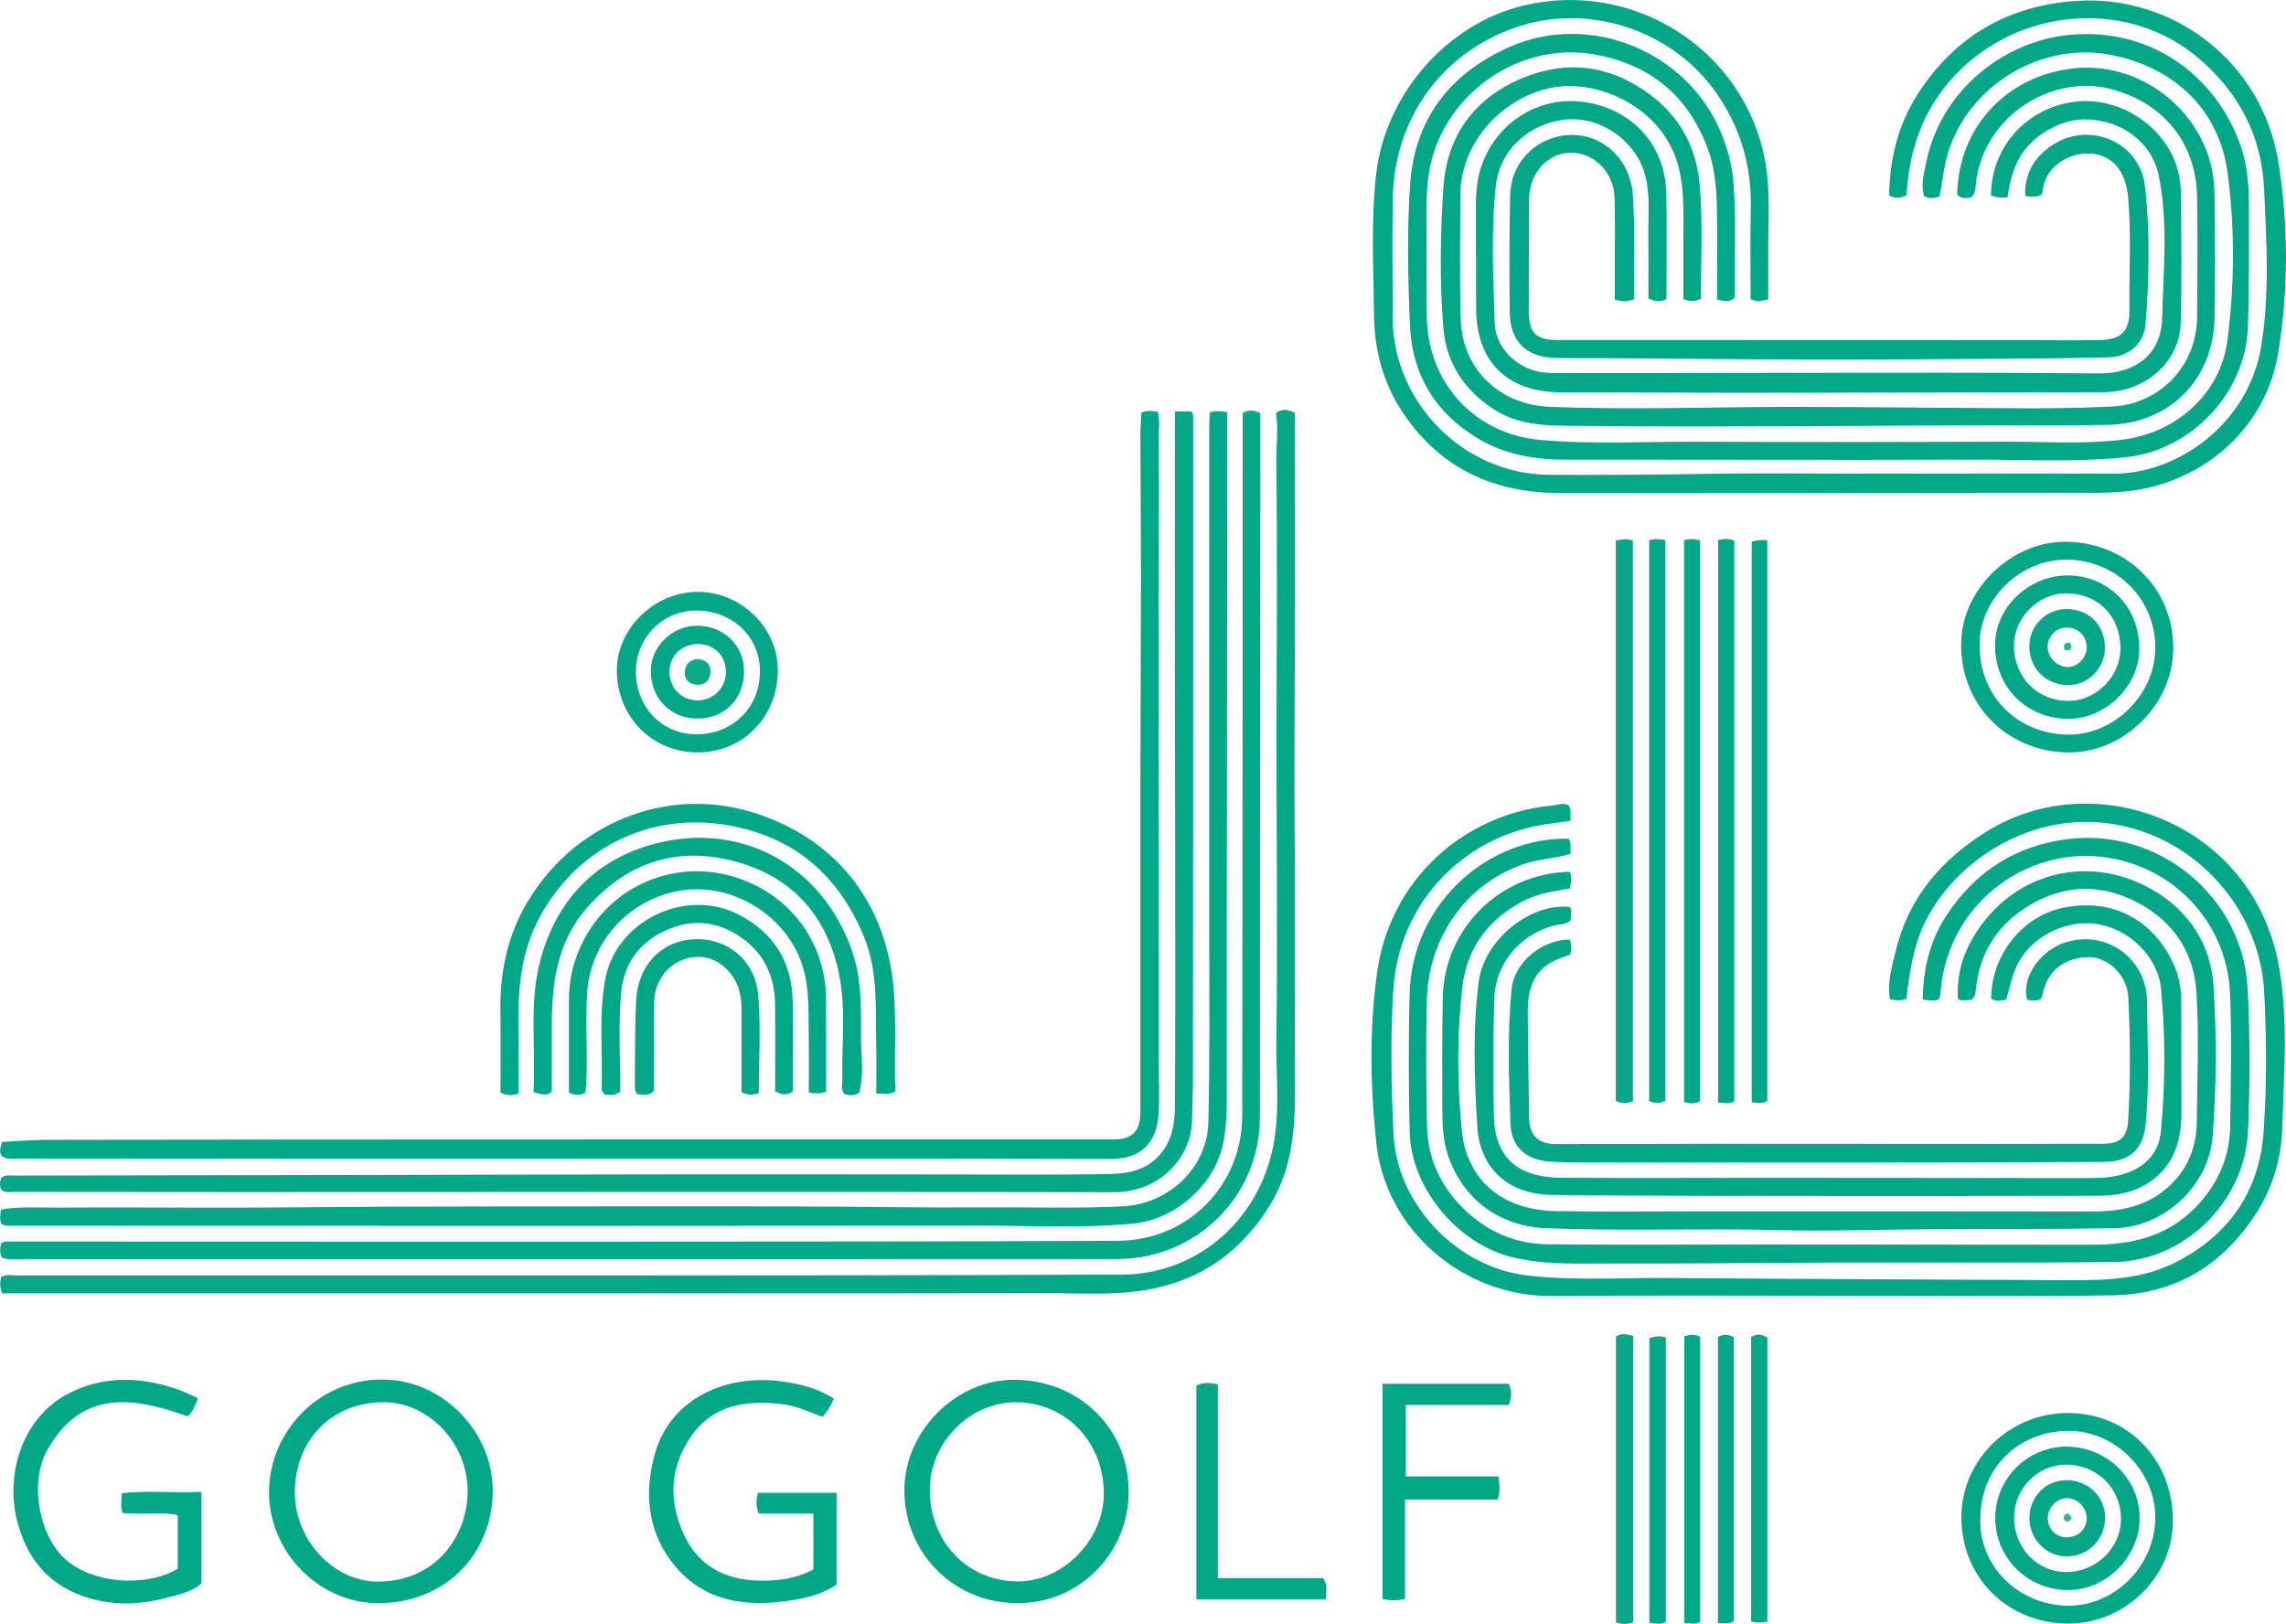 <?xml version="1.0" encoding="UTF-8"?>
<svg id="Layer_1" data-name="Layer 1" xmlns="http://www.w3.org/2000/svg" viewBox="0 0 668.16 474.62">
  <defs>
    <style>
      .cls-1 {
        fill: #06a888;
      }

      .cls-2 {
        fill: #24b095;
      }

      .cls-3 {
        fill: #05a888;
      }

      .cls-4 {
        fill: #05a788;
      }

      .cls-5 {
        fill: #02a787;
      }

      .cls-6 {
        fill: #0aa98a;
      }

      .cls-7 {
        fill: #04a788;
      }

      .cls-8 {
        fill: #03a787;
      }

      .cls-9 {
        fill: #31b59b;
      }

      .cls-10 {
        fill: #06a889;
      }
    </style>
  </defs>
  <path class="cls-5" d="M516.83,87.5c-2.09,.53-3.41,.82-5.15-.08,0-8.53-.19-17.24,.05-25.94,.34-12.64-2.86-24.05-10.19-34.46-13-18.46-37.75-26.47-59.08-18.82-21.5,7.71-34.95,26.8-35.36,49.66-.21,11.85-.08,23.68-.02,35.53,.11,23.53,20.05,45.28,45.91,45.39,15.11,.06,30.21,0,45.32-.27,16.87-.29,33.74-.07,50.61-.08,22.87,0,45.73-.1,68.6,.02,19.49,.1,39.63-14.96,43.33-36.91,2.58-15.32,1.61-30.83,.91-46.27-.71-15.73-7.53-28.46-19.45-38.5-19.57-16.49-49.86-14.97-68.97,3.28-9.76,9.32-14.64,20.86-15.87,34.12-.09,.98-.16,1.96-.23,2.88-1.66,.86-3.18,1.12-5.07,.05,.13-10.68,2.65-20.83,8.54-29.9,10.85-16.69,26.38-25.64,46.27-26.94,27.93-1.83,54.22,17.52,58.97,47.25,2.94,18.39,2.93,37.14-.05,55.5-3.36,20.69-19.46,36.03-40.01,39.97-4.26,.82-8.69,1.05-13.04,1.05-52.25,.07-104.49,.01-156.74,.07-19.17,.02-34.77-6.95-45.75-22.99-5.94-8.68-8.65-18.54-8.76-28.94-.14-13.72-.93-27.47,.61-41.16,2.61-23.34,20.66-43.98,42.96-49.36,32.2-7.77,64.56,12.79,70.69,45.11,1.75,9.24,.89,18.67,.96,28.02,.03,4.2,0,8.41,0,12.72Z"/>
  <path class="cls-5" d="M566.84,57.43c-1.65,.61-2.96,.7-4.44-.1-1.04-3.14-.1-6.38,.5-9.43,4.35-22.07,23.52-36.14,42.43-37.75,25.02-2.13,43.48,13.67,49.88,33.43,1.86,5.74,2.12,11.74,2.12,17.71,0,11.47,.08,22.94-.32,34.4-.69,19.28-16.64,36.03-35.86,37.97-15.08,1.52-30.21,.63-45.31,.69-39.23,.15-78.47-.02-117.71,.02-9.24,0-18.07-1.37-26.14-6.2-12.54-7.51-19.28-18.72-19.89-33.09-.58-13.7-.88-27.5,.05-41.16,1.29-19.01,11.53-32.41,28.98-40.16,23.63-10.51,52,1.34,61.8,24.79,1.93,4.61,3.27,9.38,3.7,14.41,.98,11.45,.19,22.88,.43,34.1-1.7,1.32-3.14,.99-5.18,.48,0-8.09,.07-16.28-.02-24.47-.07-6.72-.37-13.39-2.79-19.84-5.81-15.45-16.9-24.42-33.04-27.32-19.85-3.57-40.02,8.79-46.68,27.84-1.83,5.24-2.36,10.7-2.38,16.21-.03,10.86-.06,21.72,.06,32.57,.21,19.25,13.86,34.31,33.07,36.04,15.19,1.36,30.45,.48,45.68,.54,29.98,.11,59.97,.1,89.95-.02,11.6-.04,23.24,.83,34.8-.61,14.99-1.87,28.43-12.95,30.5-28.94,2.11-16.32,2.23-32.93,.03-49.21-2.47-18.26-15.48-30.53-33.76-34.23-20.28-4.1-41.38,8.41-47.79,28.1-1.4,4.31-1.63,8.77-2.68,13.26Z"/>
  <path class="cls-5" d="M557.18,291.96c-1.66,.59-3,.46-4.74,.11-.92-4.82,.55-9.51,1.65-14.1,3.71-15.51,13.22-26.64,26.64-34.97,31.54-19.58,77.61-2.63,85.3,39.12,2.88,15.64,1.52,31.58,1.05,47.39-.27,8.97-2.74,17.47-7.62,25.08-9.78,15.27-23.77,23.72-41.96,24-24.48,.38-48.98,.12-73.47,.13-30.21,0-60.43-.17-90.64,.06-25.61,.2-48.41-19.2-51.12-44.73-1.77-16.64-2.06-33.52,.27-50.04,3.79-26.92,25.35-46.22,51.36-48.59,1.45-.13,2.92-.88,4.53-.09,.97,1.26,.46,2.73,.6,4.59-4.58,.68-9.01,1.06-13.32,2.25-21.86,6.01-37.11,24.61-38.48,47.21-.85,14.08-.61,28.18,.09,42.24,1.02,20.5,18.59,38.79,38.97,41.16,13.94,1.62,27.94,.63,41.91,.75,38.97,.33,77.95,.44,116.92,.64,10.64,.05,21.25-.31,30.99-5.32,15.54-8,24.33-20.8,25.52-38.19,.93-13.55,.87-27.15,.15-40.76-1.36-25.53-22-47.48-48.22-49.53-25.23-1.97-47.75,16.13-53.45,35.69-1.5,5.16-2.29,10.44-2.91,15.91Z"/>
  <path class="cls-5" d="M372.96,120.7c1.94-1.4,3.46-.96,5.53-.07,0,6.39,0,12.97,0,19.55,0,14.7,.03,29.4,0,44.1-.03,13.83-.15,27.66-.16,41.49,0,9.97,.12,19.93,.15,29.9,.02,9.59,0,19.19,0,28.78,0,10.34-.09,20.68,.01,31.02,.13,12.93-.28,25.59-7.53,37.14-8.54,13.61-20.42,21.86-36.26,24.47-9.56,1.58-19.2,.86-28.8,.88-55.35,.1-110.69,.05-166.04,.05-44.73,0-89.45,0-134.18,0H.62c-.72-1.89-.64-3.33-.27-4.78,1.43-.87,2.96-.44,4.42-.44,107.72-.04,215.45,.16,323.17-.25,21.61-.08,39.69-15.4,44.15-37.3,2.15-10.58,.78-21.38,.96-32.08,.24-14.45,.19-28.91,.18-43.36,0-13.83-.15-27.66-.15-41.49,0-13.95,.14-27.91,.14-41.86,0-13.83,0-27.66-.17-41.49-.06-4.85,.64-9.66-.09-14.23Z"/>
  <path class="cls-8" d="M333.61,120.58c1.86-.66,3.2-.55,4.76-.22,.85,2.87,.19,5.87,.25,8.79,.19,9.96,.09,19.93,.08,29.89,0,9.96-.03,19.93-.05,29.89-.02,10.21-.05,20.42-.04,30.63,.01,9.96,.09,19.93,.11,29.89,.02,9.72-.01,19.44-.02,29.15,0,10.21,0,20.43-.01,30.64,0,5.48,.29,10.98-.07,16.44-.57,8.69-5.39,13.07-14.04,13.08-16.99,.02-33.98-.1-50.97-.11-33.86-.02-67.72,0-101.58,0-33.98,0-67.97,.02-101.95,.02-21.74,0-43.48-.02-65.22-.04-1.48,0-3.02,.33-4.39-.75-.66-1.12-.52-2.31,.16-4.11,4.17-.21,8.58-.61,12.99-.62,44.61-.07,89.22-.1,133.84-.11,59.36-.02,118.72,0,178.07-.02,5.47,0,7.77-2.36,7.78-8.15,.02-33.19-.02-66.39,.01-99.58,.02-18.83,.16-37.65,.17-56.48,0-13.83-.14-27.65-.18-41.48,0-2.23,.2-4.46,.31-6.78Z"/>
  <path class="cls-7" d="M353.63,120.51c1.77-.47,3.12-.42,5.07-.04,0,3.45,0,7.02,0,10.59-.03,37.93-.07,75.85-.1,113.78-.02,25.33-.06,50.65-.02,75.98,0,4.38-.18,8.77-.99,13.04-2.31,12.15-13.8,22.54-26.3,23.76-14.83,1.44-29.71,.59-44.56,.61-70.6,.1-141.21,.05-211.81,.05-23.87,0-47.74,0-71.6-.01-.98,0-2.02,.19-2.93-.62-.56-1.25-.34-2.59-.1-4.14,5.41-.94,10.91-.51,16.35-.55,17.85-.14,35.71,.05,53.56,.01,14.6-.03,29.19-.24,43.79-.29,21.35-.07,42.7-.07,64.04-.08,18.49-.01,36.97-.04,55.46,.02,18.08,.06,36.17,.4,54.25,.27,13.48-.09,26.96,.37,40.44-.31,13.35-.67,24.67-11.15,25-24.54,.45-18.33,.26-36.68,.27-55.02,.02-49.55-.01-99.09-.01-148.64,0-1.23,.12-2.45,.19-3.87Z"/>
  <path class="cls-3" d="M363.21,120.66c1.79-.9,3.2-.88,5.17,.03,0,5.23,0,10.69,0,16.14-.03,37.93-.07,75.85-.1,113.78-.02,25.33,0,50.65-.04,75.98-.05,23.1-18.55,41.39-41.77,41.4-106.46,.01-212.93,.03-319.39,.02-2.21,0-4.48,.42-6.62-.49-.58-1.4-.44-2.74-.15-4.03,.75-.75,1.66-.62,2.52-.62,60.72,.01,121.44,.06,182.16,.03,47.23-.02,94.45-.02,141.68-.24,20.6-.1,36.39-16.15,36.42-36.71,.09-67.14,.09-134.28,.12-201.41,0-1.24,0-2.48,0-3.87Z"/>
  <path class="cls-5" d="M576.28,57.59c-1.61,.5-3.03,.49-4.23-.68,.32-19.66,14.38-34.83,34.17-36.94,18.06-1.93,35.56,10.38,40.05,28.41,.89,3.58,1.01,7.41,1.05,11.13,.11,11.11,.15,22.22-.04,33.32-.31,18.09-13.06,30.97-31.2,31.35-13.1,.27-26.2,.05-39.3,.1-16.73,.07-33.46,.26-50.19,.3-21.61,.05-43.22,.15-64.83-.1-8.52-.1-17.21,.24-24.98-4.75-8.81-5.65-14.05-13.66-14.9-23.78-1.14-13.67-.9-27.45,0-41.13,.99-15.1,9.02-26.09,22.94-31.93,13.11-5.5,25.82-3.89,37.4,4.72,8.95,6.66,13.65,15.63,14.59,26.65,.94,11.06,.28,22.13,.37,33.05-1.84,.91-3.25,.85-5.15,.12,0-5.96-.02-12.03,0-18.1,.03-6.84,.29-13.69-1.39-20.42-4.26-17.07-22.57-25.39-35.68-23.5-14.9,2.14-28.1,15.73-28.13,31.48-.02,12.23-.27,24.47,.14,36.69,.48,14.4,11.39,24.7,25.83,25.31,23.6,.99,47.19,.03,70.78,.04,23.23,0,46.46,.34,69.7,.41,7.99,.02,15.98-.14,23.96-.51,14.13-.67,24.85-11.99,24.93-26.14,.06-11.73,.22-23.46,0-35.18-.29-15.26-9.18-26.68-23.8-31.12-18.35-5.57-38.49,7.63-40.78,26.72-.18,1.48-.08,3.01-1.29,4.5Z"/>
  <path class="cls-5" d="M566.57,292.14c-1.34,.51-2.76,.24-4.59,0,.1-8.98,2.14-17.27,6.92-24.56,8.29-12.64,19.96-20.3,35.15-22.29,26.85-3.52,51.5,16.71,52.9,43.74,.72,13.82,.7,27.68,.11,41.51-.88,20.63-18.53,38.07-39.17,38.31-26.98,.32-53.96,.09-80.95,.16-21.74,.06-43.48,.38-65.21,.28-9.83-.04-19.73,.54-29.45-1.76-16.11-3.81-29.88-20.2-30.26-36.73-.32-13.6-.38-27.22,.02-40.81,.73-24.31,20.63-44.12,44.6-44.89,.61-.02,1.23,.05,1.86,.09,.94,1.31,.34,2.69,.59,4.33-4.44,1.46-9.07,1.43-13.44,2.93-18.2,6.21-28.19,22.62-28.61,39.89-.3,12.22-.2,24.47,.05,36.69,.19,9.35,3.79,17.4,10.49,24.04,6.87,6.82,15.19,10.51,24.78,10.61,20.87,.21,41.74,.05,62.62,.05,32.24,.01,64.49,.03,96.73,.07,10.79,.01,20.83-2.14,28.94-9.87,7.08-6.75,11.08-15.01,11.2-24.84,.16-12.98,.52-25.98-.06-38.94-.93-21.01-17.47-38.28-39.25-39.88-21.37-1.56-43.06,14.22-45.33,39.25-.08,.85,.06,1.76-.68,2.6Z"/>
  <path class="cls-7" d="M343.41,120.23h4.66c.8,.7,.67,1.48,.67,2.22,0,60.54,0,121.07-.05,181.61,0,7.97,.04,15.94-.3,23.93-.45,10.52-9.43,20.5-22.94,20.47-25.37-.06-50.73-.06-76.1-.07-29.74,0-59.48,0-89.22,0-29.99,0-59.98,.03-89.97,.03-21.87,0-43.74-.03-65.6-.05-1.36,0-2.76,.32-4.06-.5-.71-1.13-.54-2.33-.2-3.56,1.31-1.11,2.88-.72,4.31-.72,34.24-.08,68.47-.11,102.71-.17,29.98-.05,59.96-.15,89.95-.18,25.98-.03,51.96,.02,77.93,.03,15.99,0,31.97,.13,47.96-.09,5.85-.08,11.64-.75,15.97-5.83,3.54-4.16,4.24-9.01,4.27-13.97,.16-20.46,.11-40.92,.1-61.38-.01-21.83-.08-43.66-.1-65.5-.02-22.95,0-45.91,0-68.86,0-2.34,0-4.68,0-7.4Z"/>
  <path class="cls-5" d="M586.74,57.69c-2,.19-3.44,.01-4.79-.64,.06-14.13,10.47-25.64,24.64-27.33,13.17-1.57,26.7,7.48,29.99,20.18,.59,2.27,.87,4.68,.89,7.02,.07,12.48,.25,24.96-.08,37.43-.3,11.44-10.29,20.24-22.61,20.28-35.59,.11-71.19,.15-106.78,.17-17.36,0-34.73-.09-52.09-.15-15.23-.05-24.28-8.9-24.44-23.98-.09-8.73-.02-17.47-.06-26.2-.02-4.24-.18-8.45,.7-12.66,2.89-13.88,15.83-23.85,30.28-22.08,14.04,1.72,24.37,12.1,24.65,26.9,.2,10.31,.04,20.63,.04,30.8-1.89,.92-3.29,.73-5.27-.2,0-5.8,.06-11.86-.02-17.91-.08-5.84,.57-11.73-.78-17.51-2.31-9.92-12.18-17.4-22.25-16.94-11.01,.5-20.33,8.61-21.52,19.16-1.51,13.42-.78,26.92-.37,40.37,.25,8.14,7.88,14.57,16.24,14.6,23.11,.09,46.23-.03,69.34-.03,30.36,0,60.73-.13,91.09,.17,10.07,.1,18.2-5.06,18.44-16.43,.3-13.91,1.83-27.9-1.08-41.69-1.52-7.23-8.14-15.37-20.46-16.11-8.09-.48-17.5,5.08-20.89,12.57-1.45,3.2-2.3,6.55-2.8,10.19Z"/>
  <path class="cls-5" d="M576.23,292.19c-1.25,.25-2.47,.39-3.94-.12-.37-5.63,.72-11.04,3.32-16.06,10.42-20.12,33.56-27.29,53.3-16.08,10.84,6.16,17.34,16.12,18.09,28.48,.88,14.53,.84,29.16-.28,43.74-1.07,13.95-13.7,26.56-28.8,26.83-18.36,.32-36.72,.2-55.09,.31-14.23,.08-28.48,.61-42.7,.24-22.73-.58-45.46,.33-68.18-.54-13.94-.53-24.64-8.78-28.83-21.63-1.4-4.3-1.54-8.83-1.56-13.31-.04-10.85-.07-21.7,.14-32.55,.38-20.09,16.78-36.28,37.07-36.69,.8,1.52,.44,3.07,.08,4.87-4.47,.84-9.05,1.33-13.24,3.47-10.41,5.34-16.84,13.73-18.18,25.27-1.62,13.9-1.53,27.96-.19,41.84,1.43,14.81,11.93,23.41,27.37,23.71,12.99,.25,25.99,.09,38.98,.09,39.36,0,78.72-.04,118.08,.03,7.97,.01,15.38-1.43,21.61-6.75,5.96-5.1,8.72-11.74,8.8-19.44,.14-12.6,.68-25.24-.09-37.8-.79-12.8-7.86-22.23-19.58-27.45-10.67-4.75-21.23-3.45-30.93,3.03-8.36,5.58-13.01,13.54-13.97,23.59-.1,1.02-.19,1.99-1.28,2.94Z"/>
  <path class="cls-8" d="M477.65,87.47c-2.17,.8-3.63,.72-5.67,.07,0-3.65,0-7.48,0-11.31,0-6.12,.11-12.23-.06-18.35-.2-7.54-6-13.34-12.95-13.24-6.71,.11-12.03,6.08-12.06,13.61-.05,10.86-.08,21.71-.08,32.57,0,6.47,2.02,8.56,8.49,8.56,45.74,.04,91.48,.03,137.21,.04,7,0,14,.1,20.99-.01,6.36-.1,8.96-2.44,8.88-8.85-.13-10.97,.59-21.95-.38-32.91-.66-7.53-4.57-12.3-10.71-12.73-7.49-.53-13.77,4.59-14.28,10.89-.03,.36-.23,.7-.37,1.09-1.38,.73-2.82,.74-4.74,.32-.21-6.19,2.41-10.9,7.36-14.42,10.92-7.78,26.19-1.56,27.67,11.72,1.49,13.38,1.25,26.89,.14,40.33-.45,5.51-4.85,9.42-10.68,9.58-11.22,.31-22.45,.38-33.68,.45-17.85,.11-35.7,.22-53.55,.19-20.47-.04-40.94-.26-61.41-.39-4.37-.03-8.73,.04-13.1-.05-8.47-.19-13.28-4.78-13.39-13.23-.14-11.48-.15-22.97,.12-34.44,.24-10,8.38-17.58,18.25-17.51,9.44,.07,16.89,7.58,17.59,17.38,.73,10.2,.24,20.39,.4,30.63Z"/>
  <path class="cls-5" d="M458.88,265.08c.69,1.29,.27,2.62,.11,4-1.53,1.32-3.54,1.01-5.29,1.54-9.82,2.99-16.65,11.14-16.95,21.37-.33,11.35-.38,22.71-.12,34.06,.27,12.2,6.75,18.1,19.84,18.19,20.25,.14,40.49,.02,60.74,.03,30.87,0,61.74,.02,92.61,.06,4.01,0,7.97-.1,11.81-1.48,5.87-2.1,9.43-6.24,9.99-12.33,1.27-13.8,1.33-27.64,.03-41.44-.9-9.56-9.58-17.89-19.26-19.09-9.61-1.19-19.89,4.58-23.39,13.35-1.14,2.84-1.76,5.89-2.62,8.81-1.64,.37-3.07,.68-4.39-.33,.06-12.71,9.14-24.05,21.07-26.5,15.66-3.21,26.94,4.83,32.18,16.35,1.57,3.45,2.31,7.05,2.3,10.87-.03,10.86,.06,21.71,.06,32.57,0,9-2.57,16.73-11,21.42-4.39,2.44-9.2,2.98-14.11,2.98-25.11,.03-50.23,.08-75.34,.05-27.85-.04-55.7,.02-83.54-.31-12.61-.15-21.08-7.61-21.83-20-.86-14.04-1.37-28.19,.41-42.22,1.55-12.29,15.07-23.22,26.68-21.95Z"/>
  <path class="cls-4" d="M458.77,274.59c.73,1.53,.56,2.85,.17,4.41-1.52,.59-3.18,1.1-4.72,1.85-6.32,3.07-7.71,8.75-7.68,15.02,.05,10.22,.26,20.43,.39,30.65,.07,5.23,2.51,7.83,7.78,7.84,15.36,.04,30.72-.05,46.09-.06,22.22,0,44.45,.02,66.67,.03,15.73,0,31.47,.03,47.2-.04,5.07-.02,7.07-1.89,7.36-6.88,.7-11.94,.61-23.9,.04-35.85-.35-7.25-6.76-11.87-11.35-11.81-6.23,.08-12.32,3.04-13.76,11.16-.06,.35-.29,.66-.45,1-1.3,.83-2.66,.5-3.99,.33-1.86-6.48,3.93-14.65,11.33-16.86,12.59-3.76,23.56,5.44,23.68,17.13,.12,12.08,.79,24.18-.41,36.24-.72,7.2-4.71,10.79-12.16,10.84-19.61,.13-39.22,.16-58.83,.18-30.23,.03-60.45,.02-90.68,0-4,0-8,0-11.99-.23-7.28-.41-11.75-4.07-11.99-11.27-.42-13.07-.96-26.19,.37-39.24,.79-7.78,8.72-14.28,16.91-14.44Z"/>
  <path class="cls-5" d="M144.02,436.08c-.27,18.95-14.74,32.79-33.98,32.48-17.23-.28-31.5-15.29-31.41-32.57,.09-17.83,15.06-33.68,34.67-32.74,16.66,.79,30.95,15.62,30.71,32.83Zm-57.85,0c-.08,14.08,11.44,26.45,24.76,26.2,16.86-.31,25.88-13.71,25.75-26.77-.13-13.7-11.29-25.6-24.48-25.67-15.04-.08-25.95,10.92-26.04,26.23Z"/>
  <path class="cls-5" d="M296.98,468.54c-18.36-.12-32.82-14.84-32.65-33.26,.15-17.1,15.15-32.06,32.08-32,19.22,.07,33.9,14.54,33.47,33.51-.41,18.02-15.3,32.17-32.9,31.75Zm.12-58.69c-13.48-.12-25.19,11.56-25.34,25.28-.17,15.4,11,27.11,25.84,27.08,13.06-.02,24.86-11.97,25.02-25.35,.18-15.15-10.9-26.87-25.52-27.01Z"/>
  <path class="cls-5" d="M151.56,319.53c-1.9,.77-3.31,.77-5.27-.21,0-7.58,.11-15.4-.03-23.21-.2-10.91,1.68-21.32,7.02-30.93,13.48-24.22,41.06-35.64,66.67-27.75,24.44,7.53,39.28,26.53,41.29,52.11,.77,9.83,.09,19.64,.45,29.41-1.79,1.16-3.36,.7-5.57,.67,0-5.02,.09-9.83-.02-14.63-.23-10.43,.59-20.91-3.5-30.99-7.7-18.98-21.71-30.28-41.75-33.1-23.37-3.29-44.69,8.93-54.45,29.87-4.78,10.26-5.03,21.17-4.87,32.17,.08,5.57,.01,11.15,.01,16.59Z"/>
  <path class="cls-5" d="M57.85,408.65c-.86,2.15-1.46,4.01-3.03,5.31-15.89-5.72-30.99-7.91-40.99,9.82-5.24,9.29-2.59,24.54,4.89,31.62,7.7,7.28,23.36,8.86,33.22,3.13v-15.68c-5.27-1.15-10.77,.03-16.14-.68-.6-1.88-.32-3.59-.19-5.74,7.65-.84,15.31,0,23.27-.4v26.75c-3.04,2.69-7.11,3.39-11.05,4.41-7.79,2.01-15.63,2.03-23.22-.55-10.8-3.67-17.03-11.52-19.7-22.54-3.3-13.58,1.65-30.69,16.52-37.5,10.31-4.73,20.82-4.02,31.26-.23,1.62,.59,3.17,1.4,5.15,2.29Z"/>
  <path class="cls-5" d="M243.72,408.75c-.91,2.05-1.73,3.7-3.32,5.34-3.85-1.36-7.65-3.24-11.88-3.71-10.6-1.18-20.33,.15-26.82,9.85-6.06,9.06-6.25,18.83-1.75,28.44,4.26,9.1,12.07,13.14,22.05,13.32,5.43,.1,10.64-.57,15.73-3.27v-16.33h-15.96c-.88-2.22-.81-4-.22-6.07h22.95v26.82c-4.57,3.17-10.14,4.23-15.6,4.93-12.96,1.64-24.81-.87-32.96-12.09-6.63-9.13-7.55-19.48-4.75-30.31,4.31-16.67,20.58-24.11,37.19-21.93,5.31,.7,10.47,1.97,15.35,5.02Z"/>
  <path class="cls-5" d="M251.13,319.39c-1.45,.91-2.89,.8-4.38,.37-1.03-1.5-.52-3.16-.55-4.73-.17-9.96,1.05-20.04-.87-29.87-3.29-16.77-13.12-28.49-29.74-33.18-17.29-4.88-32.15-.21-44.11,13.46-8.77,10.02-10.2,22.07-10.21,34.6,0,6.35,0,12.71,0,19.04-1.69,1.4-3.32,.73-5.33,.08,.75-13.09-1.49-26.35,2.21-39.33,4.7-16.46,15.21-27.84,31.47-32.72,26.13-7.85,50.84,5.51,59.54,31.19,2.7,7.96,2.52,16.22,2.49,24.4-.02,5.56,.95,11.19-.52,16.68Z"/>
  <path class="cls-1" d="M472.27,157.97c1.9-.43,3.37-.53,5,.05v163.93c-1.85,.51-3.29,.65-5-.14V157.97Z"/>
  <path class="cls-8" d="M604.3,474.53c-17.77-.15-31.2-13.74-31.02-31.38,.17-16.71,14.32-30.38,31.56-30.16,17.36,.23,29.86,13.65,30.26,30.66,.4,17.09-13.98,31.02-30.79,30.88Zm-25.46-31.03c-.72,14.02,11.09,25.72,25.61,25.81,13.64,.09,25.26-11.52,25.51-25.48,.25-13.46-11.5-25.5-24.99-25.61-14.82-.12-26.04,10.73-26.13,25.28Z"/>
  <path class="cls-8" d="M604.23,158.35c17.94,.39,31.44,14.3,30.96,31.9-.45,16.19-14.87,30-30.98,29.67-18.05-.38-31.5-14.41-30.99-32.34,.44-15.8,15.06-29.58,31.02-29.23Zm.13,56.35c13.21,.27,25.19-11.26,25.59-24.64,.43-14.49-10.94-26.24-25.66-26.5-13.48-.24-25.69,11.3-25.71,24.84-.02,15.65,11.48,26.08,25.78,26.3Z"/>
  <path class="cls-8" d="M241.44,319.1q-2.43,.84-5.04,.17c0-5.49,.09-11.08-.02-16.66-.15-7.81,.4-15.63-2.88-23.15-5.8-13.33-20.84-21.68-35.11-19.07-14.89,2.73-25.72,14.94-26.75,29.56-.64,9.11,.23,18.21-.33,27.3-.04,.73-.16,1.45-.23,2.11-1.56,.89-2.97,.84-4.78-.03,0-8.92,.01-17.97,0-27.03-.01-6.48,1.54-12.55,4.68-18.23,8.62-15.6,25.73-22.01,41-18.47,17.59,4.08,29.32,18.84,29.46,36.26,.07,9.1,.01,18.2,.01,27.24Z"/>
  <path class="cls-5" d="M502.17,157.82c1.66-.31,3.11-.51,4.73,.2v163.82c-1.46,.99-2.94,.51-4.73,.41V157.82Z"/>
  <path class="cls-7" d="M492.23,157.88c1.62-.44,2.96-.43,4.65,.08v163.87c-1.47,.9-2.91,.69-4.65,.3V157.88Z"/>
  <path class="cls-7" d="M482.03,157.94c1.66-.58,3-.38,4.71-.11v163.91c-1.55,.84-2.97,.71-4.71,.1V157.94Z"/>
  <path class="cls-8" d="M516.54,321.74c-1.53,1.09-2.85,.52-4.54,.43,0-54.71,0-109.27,0-163.83q2.05-.7,4.54-.44v163.84Z"/>
  <path class="cls-5" d="M437.95,431.54c.35,2.61,.61,4.44-.24,6.76h-27.06v29.06c-2.37,.48-4.31,.47-6.57-.02v-62.9h36.83c1.12,1.98,.89,3.88,.1,6.21h-30.1v20.88h27.04Z"/>
  <path class="cls-8" d="M181.3,319.04c-1.77,1.28-3.12,1.03-4.41,.88-.76-.49-1.06-1.21-1.03-1.96,.37-10.69-.97-21.42,1.11-32.06,3.28-16.75,23.25-26.45,38.61-18.73,10.45,5.25,15.84,13.74,16.1,25.35,.19,8.84,.04,17.68,.04,26.48-1.56,1.23-3.07,1.02-5.16,.03,0-8.35,.08-16.9-.02-25.46-.09-7.61-2.76-14.13-8.94-18.86-7.04-5.38-14.89-6.44-22.89-2.83-7.8,3.52-12.49,9.81-13.19,18.53-.61,7.7-.46,15.42-.23,23.14,.06,1.86,0,3.72,0,5.48Z"/>
  <path class="cls-8" d="M203.88,219.9c-13.22,.02-23.48-10.34-23.59-23.79-.1-12.31,10.94-23.11,23.63-23.13,12.64-.02,23.4,10.43,23.42,22.76,.02,13.77-10.06,24.15-23.47,24.17Zm-18.02-23.55c0,10.32,7.62,18.23,17.6,18.27,10.73,.05,18.71-7.87,18.66-18.52-.04-10.06-8.1-17.67-18.68-17.64-9.81,.02-17.58,7.94-17.58,17.88Z"/>
  <path class="cls-8" d="M355.96,461.24h30.79c1.45,2.19,.8,4.09,.78,6.22h-37.85v-62.49c1.96-.98,3.89-.88,6.27-.37v56.64Z"/>
  <path class="cls-8" d="M221.79,319.47c-1.87,.67-3.31,.64-5.06-.28,0-8.05-.01-16.25,0-24.45,0-3.86-.9-7.43-3.39-10.44-3.54-4.28-8.49-5.65-13.44-3.89-5.21,1.86-8.63,6.66-8.71,12.71-.11,8.6-.03,17.2-.03,25.68-1.61,1.66-3.28,1.23-5.09,.92-.2-.7-.51-1.28-.51-1.85,.08-8.48-.04-16.97,.37-25.43,.49-10.38,7.47-17.5,17-17.92,9.66-.43,17.85,6.2,18.7,16.48,.77,9.39,.16,18.89,.16,28.48Z"/>
  <path class="cls-10" d="M477.37,474.19c-1.76,.58-3.22,.55-5.05,.07v-83.6c1.41-1.08,3.07-.72,5.05-.18v83.71Z"/>
  <path class="cls-7" d="M492.29,390.57c1.77-.51,3.09-.72,4.65,.2v83.22c-1.39,.92-2.87,.44-4.65,.35v-83.78Z"/>
  <path class="cls-5" d="M502.12,390.79c1.65-.96,3.16-.82,4.67,.06v82.97c-1.68,1.03-3.03,.55-4.67,.57v-83.61Z"/>
  <path class="cls-7" d="M516.56,473.99q-2.4,.48-4.73-.02v-83.16c1.63-1.15,3.11-.8,4.73,.08v83.09Z"/>
  <path class="cls-7" d="M482.07,391.13q2.42-.91,4.83-.26v83.24c-1.57,.72-3.03,.41-4.83,.18v-83.16Z"/>
  <path class="cls-8" d="M604.61,464.75c-11.95,.02-21.5-9.43-21.44-21.22,.06-11.32,9.37-20.65,20.66-20.71,11.8-.07,21.45,9.22,21.55,20.71,.1,11.28-9.61,21.19-20.77,21.21Zm-15.94-21.07c.03,8.7,6.82,15.79,15.13,15.8,8.94,.01,16.16-7.02,16.12-15.69-.04-8.84-7.05-15.71-16.02-15.72-8.37,0-15.25,7.05-15.22,15.61Z"/>
  <path class="cls-8" d="M604.43,210.06c-11.88,.04-21.43-9.06-21.32-21.67,.09-11.08,10.16-20.27,21.27-20.21,10.98,.05,20.99,8.3,20.88,21.65-.09,10.96-10.1,20.4-20.83,20.24Zm15.34-20.58c-.06-9.49-6.53-16.02-15.91-16.07-8.08-.04-15.28,7.23-15.22,15.37,.06,9.24,6.92,16.12,16.01,16.08,8.11-.04,15.16-7.22,15.11-15.39Z"/>
  <path class="cls-8" d="M217.47,196.1c-.01,8.26-5.64,13.95-13.79,13.92-7.74-.02-13.47-5.96-13.46-13.93,.02-7.12,6.2-13.17,13.5-13.21,7.72-.04,13.75,5.76,13.74,13.22Zm-5.31,.12c-.06-4.7-3.66-8.11-8.42-7.98-4.75,.13-8.19,3.7-8.07,8.38,.11,4.67,3.83,8.24,8.43,8.09,4.65-.15,8.13-3.8,8.07-8.48Z"/>
  <path class="cls-8" d="M593.18,443.72c.02-6.34,4.79-11.14,11.01-11.09,6.23,.06,11.2,5.02,11.1,11.09-.1,6.28-4.93,11.14-11.1,11.17-6.11,.03-11.04-4.97-11.01-11.18Zm16.72,.1c.02-3.23-2.63-5.93-5.84-5.94-2.9-.01-5.56,2.79-5.52,5.82,.04,3.28,2.43,5.67,5.6,5.61,3.32-.06,5.73-2.37,5.75-5.49Z"/>
  <path class="cls-7" d="M615.24,189.29c.07,5.85-4.79,10.9-10.51,10.94-6.61,.05-11.44-4.6-11.58-11.14-.13-6.03,4.76-11.06,10.76-11.08,6.62-.02,11.26,4.6,11.34,11.28Zm-5.33-.06c-.02-3.36-2.52-5.82-5.92-5.81-3.07,0-5.6,2.67-5.5,5.79,.1,3,2.76,5.64,5.78,5.74,2.91,.09,5.66-2.69,5.64-5.71Z"/>
  <path class="cls-6" d="M204.19,192.61c2.3,.32,3.63,1.64,3.46,3.99-.16,2.31-1.66,3.68-3.97,3.55-2.29-.13-3.7-1.52-3.5-3.94,.19-2.33,1.64-3.48,4-3.6Z"/>
  <path class="cls-9" d="M604.25,442.29c1.16,.64,1.48,1.33,.75,2.13-.44,.48-1.17,.47-1.57-.09-.63-.89-.18-1.52,.82-2.05Z"/>
  <path class="cls-2" d="M605.08,187.81c.55,1.59,.45,2.54-1.61,2.18-.56-1.61,.04-2.19,1.61-2.18Z"/>
</svg>